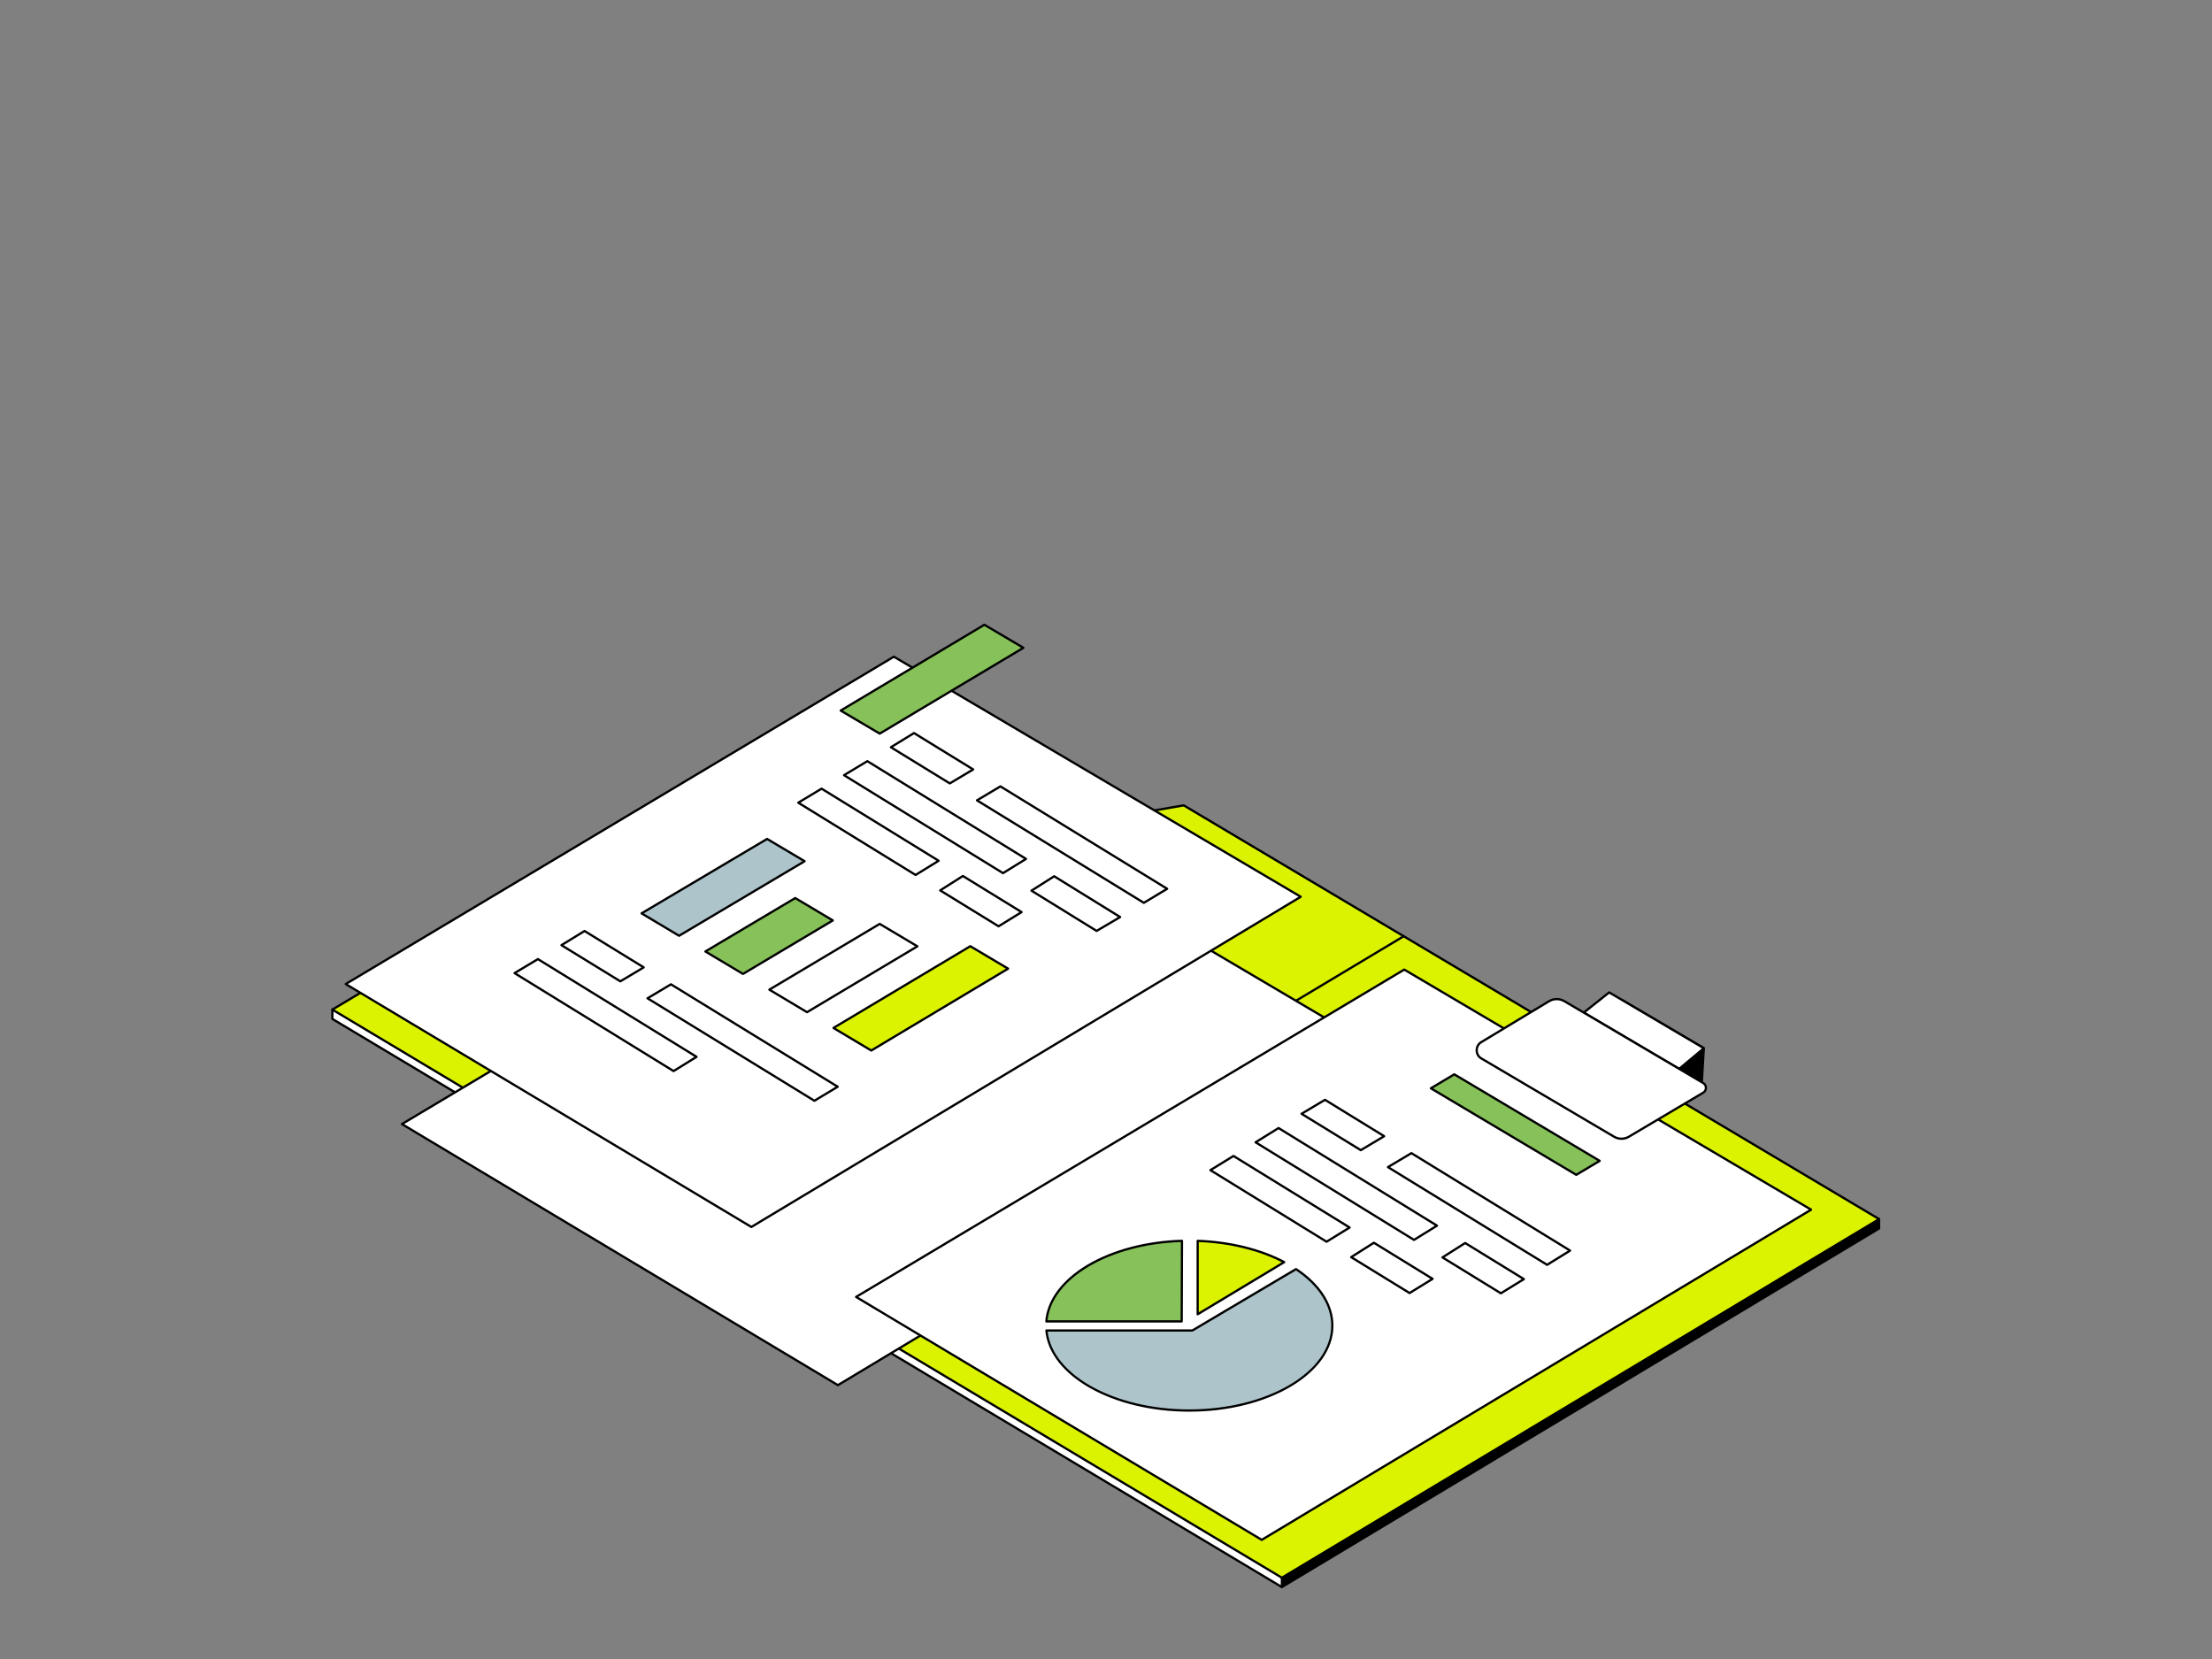 <svg width="320" height="240" viewBox="0 0 320 240" fill="none" xmlns="http://www.w3.org/2000/svg">
<rect x="0" y="0" width="320" height="240" fill="#808080" stroke="none"/>
<g clip-path="url(#clip0_26_224)">
<path d="M214.685 184.72L271.841 176.365V177.714L185.441 229.593V228.243L214.685 184.72Z" fill="black"/>
<path d="M185.441 229.758C185.399 229.758 185.359 229.74 185.329 229.709C185.299 229.679 185.282 229.637 185.282 229.593V228.243C185.282 228.21 185.292 228.177 185.311 228.15L214.554 184.626C214.567 184.608 214.583 184.592 214.602 184.58C214.62 184.568 214.641 184.56 214.663 184.557L271.818 176.202C271.841 176.199 271.864 176.2 271.886 176.207C271.908 176.214 271.928 176.225 271.945 176.241C271.962 176.256 271.976 176.275 271.986 176.296C271.995 176.318 272 176.341 272 176.365V177.715C272 177.743 271.993 177.772 271.979 177.797C271.965 177.821 271.945 177.842 271.921 177.857L185.522 229.735C185.497 229.75 185.469 229.758 185.441 229.758ZM185.601 228.295V229.308L271.681 177.62V176.554L214.776 184.872L185.601 228.295Z" fill="black"/>
<path d="M185.441 229.593L48.081 147.404V146.054L123.009 139.729L185.441 228.243V229.593Z" fill="white"/>
<path d="M185.441 229.758C185.413 229.758 185.386 229.75 185.362 229.735L48.002 147.546C47.977 147.531 47.958 147.511 47.944 147.486C47.93 147.461 47.922 147.433 47.922 147.404V146.054C47.922 146.013 47.937 145.973 47.965 145.943C47.992 145.912 48.029 145.894 48.069 145.89L122.996 139.565C123.023 139.563 123.051 139.568 123.075 139.58C123.1 139.591 123.122 139.61 123.138 139.632L185.57 228.147C185.59 228.175 185.601 228.209 185.601 228.243V229.593C185.6 229.637 185.584 229.679 185.554 229.709C185.524 229.74 185.484 229.757 185.441 229.758H185.441ZM48.241 147.309L185.282 229.308V228.297L122.933 139.9L48.241 146.205V147.309Z" fill="black"/>
<path d="M185.441 228.243L48.081 146.054L129.799 97.299L163.993 117.762L171.243 116.507L271.841 176.365L185.441 228.243Z" fill="#DBF301"/>
<path d="M185.442 228.408C185.413 228.408 185.386 228.4 185.362 228.386L48.002 146.196C47.978 146.182 47.958 146.161 47.944 146.136C47.93 146.111 47.922 146.083 47.922 146.054C47.922 146.025 47.93 145.997 47.944 145.972C47.958 145.947 47.978 145.926 48.002 145.912L129.72 97.156C129.744 97.142 129.771 97.134 129.799 97.134C129.827 97.134 129.855 97.142 129.879 97.156L164.023 117.59L171.217 116.345C171.253 116.339 171.291 116.346 171.323 116.365L271.92 176.222C271.945 176.236 271.965 176.257 271.979 176.282C271.993 176.307 272 176.335 272 176.364C272 176.393 271.993 176.421 271.979 176.446C271.965 176.471 271.945 176.492 271.921 176.506L185.522 228.385C185.497 228.4 185.469 228.408 185.441 228.408L185.442 228.408ZM48.399 146.054L185.441 228.054L271.523 176.365L171.213 116.679L164.019 117.924C163.983 117.93 163.945 117.923 163.913 117.904L129.799 97.488L48.399 146.054Z" fill="black"/>
<path d="M116.762 187.313C116.727 187.313 116.692 187.301 116.665 187.279C116.637 187.257 116.617 187.226 116.608 187.192C116.598 187.157 116.601 187.12 116.614 187.086C116.627 187.053 116.651 187.025 116.681 187.007L202.984 135.3C203.003 135.289 203.023 135.281 203.043 135.278C203.064 135.275 203.086 135.276 203.106 135.282C203.126 135.287 203.145 135.297 203.162 135.31C203.179 135.323 203.193 135.339 203.204 135.358C203.214 135.377 203.221 135.398 203.224 135.419C203.227 135.441 203.225 135.463 203.22 135.484C203.214 135.505 203.205 135.524 203.192 135.541C203.179 135.559 203.163 135.573 203.144 135.584L116.841 187.291C116.817 187.305 116.79 187.313 116.762 187.313Z" fill="black"/>
<path d="M121.214 200.381L58.147 162.614L137.446 115.258L200.724 152.595L121.214 200.381Z" fill="white"/>
<path d="M121.214 200.545C121.186 200.545 121.158 200.537 121.134 200.523L58.067 162.756C58.043 162.741 58.023 162.721 58.009 162.696C57.995 162.671 57.987 162.642 57.987 162.614C57.987 162.585 57.995 162.557 58.009 162.532C58.023 162.507 58.043 162.486 58.067 162.472L137.367 115.116C137.416 115.087 137.476 115.086 137.526 115.116L200.803 152.452C200.827 152.467 200.847 152.487 200.861 152.512C200.875 152.537 200.883 152.565 200.883 152.594C200.883 152.623 200.876 152.651 200.862 152.676C200.848 152.701 200.828 152.722 200.804 152.737L121.294 200.523C121.269 200.538 121.242 200.545 121.214 200.545L121.214 200.545ZM58.464 162.614L121.214 200.191L200.405 152.596L137.447 115.448L58.464 162.614Z" fill="black"/>
<path d="M108.695 177.5L50.011 142.357L129.311 95.001L188.173 129.733L108.695 177.5Z" fill="white"/>
<path d="M108.695 177.664C108.667 177.664 108.64 177.656 108.615 177.642L49.931 142.499C49.907 142.485 49.887 142.464 49.873 142.439C49.859 142.414 49.852 142.386 49.852 142.357C49.852 142.328 49.859 142.3 49.873 142.275C49.887 142.25 49.907 142.229 49.931 142.215L129.231 94.859C129.28 94.83 129.341 94.83 129.39 94.859L188.252 129.591C188.276 129.605 188.296 129.626 188.31 129.65C188.324 129.675 188.332 129.704 188.332 129.733C188.332 129.761 188.325 129.79 188.311 129.815C188.297 129.84 188.277 129.861 188.253 129.875L108.775 177.642C108.751 177.656 108.723 177.664 108.695 177.664ZM50.328 142.357L108.695 177.31L187.854 129.734L129.311 95.191L50.328 142.357Z" fill="black"/>
<path d="M93.126 139.946L84.562 134.683L81.22 136.733L89.74 141.965L93.126 139.946Z" fill="white"/>
<path d="M89.74 142.13C89.711 142.13 89.683 142.122 89.658 142.106L81.138 136.874C81.115 136.86 81.095 136.839 81.081 136.814C81.068 136.789 81.061 136.761 81.061 136.733C81.061 136.705 81.068 136.677 81.081 136.652C81.095 136.627 81.115 136.607 81.138 136.592L84.48 134.542C84.505 134.527 84.533 134.519 84.561 134.519C84.59 134.519 84.618 134.527 84.643 134.542L93.207 139.805C93.231 139.82 93.251 139.84 93.265 139.865C93.278 139.89 93.285 139.918 93.285 139.947C93.285 139.976 93.278 140.004 93.263 140.029C93.249 140.053 93.229 140.074 93.205 140.088L89.819 142.107C89.795 142.122 89.767 142.129 89.74 142.129L89.74 142.13ZM81.531 136.733L89.741 141.775L92.811 139.944L84.562 134.874L81.531 136.733Z" fill="black"/>
<path d="M121.189 157.212L97.061 142.397L93.672 144.418L117.813 159.242L121.189 157.212Z" fill="white"/>
<path d="M117.813 159.406C117.784 159.406 117.756 159.398 117.732 159.383L93.591 144.559C93.567 144.544 93.547 144.524 93.533 144.499C93.52 144.474 93.513 144.446 93.513 144.417C93.513 144.388 93.52 144.36 93.534 144.335C93.548 144.311 93.568 144.29 93.593 144.276L96.982 142.255C97.031 142.225 97.093 142.225 97.143 142.256L121.271 157.071C121.295 157.086 121.314 157.107 121.328 157.131C121.342 157.156 121.349 157.185 121.348 157.213C121.348 157.242 121.341 157.27 121.327 157.294C121.313 157.319 121.293 157.34 121.269 157.354L117.893 159.383C117.868 159.398 117.841 159.406 117.813 159.406V159.406ZM93.987 144.42L117.814 159.051L120.875 157.211L97.06 142.587L93.987 144.42V144.42Z" fill="black"/>
<path d="M100.768 152.887L77.815 138.748L74.439 140.777L97.441 154.947L100.768 152.887Z" fill="white"/>
<path d="M97.441 155.111C97.412 155.111 97.384 155.103 97.359 155.087L74.357 140.918C74.333 140.904 74.314 140.883 74.3 140.858C74.286 140.833 74.279 140.805 74.279 140.776C74.279 140.748 74.287 140.72 74.301 140.695C74.315 140.67 74.335 140.65 74.359 140.635L77.735 138.606C77.785 138.576 77.847 138.577 77.897 138.607L100.85 152.746C100.874 152.761 100.893 152.781 100.907 152.806C100.92 152.831 100.928 152.859 100.928 152.887C100.928 152.915 100.921 152.943 100.907 152.968C100.893 152.993 100.874 153.013 100.85 153.028L97.523 155.087C97.498 155.102 97.47 155.111 97.441 155.111V155.111ZM74.752 140.779L97.441 154.755L100.458 152.888L77.814 138.939L74.752 140.779L74.752 140.779Z" fill="black"/>
<path d="M140.786 111.312L132.222 106.049L128.88 108.099L137.401 113.331L140.786 111.312Z" fill="white"/>
<path d="M137.4 113.495C137.372 113.495 137.344 113.487 137.319 113.472L128.799 108.24C128.775 108.225 128.756 108.205 128.742 108.18C128.728 108.155 128.721 108.127 128.721 108.099C128.721 108.07 128.728 108.043 128.742 108.018C128.756 107.993 128.775 107.972 128.799 107.958L132.141 105.908C132.165 105.893 132.193 105.885 132.222 105.885C132.251 105.885 132.279 105.893 132.304 105.908L140.868 111.171C140.892 111.185 140.912 111.206 140.925 111.231C140.939 111.256 140.946 111.284 140.946 111.313C140.946 111.342 140.938 111.37 140.924 111.395C140.91 111.419 140.89 111.44 140.866 111.454L137.48 113.473C137.456 113.488 137.428 113.495 137.4 113.495L137.4 113.495ZM129.192 108.099L137.402 113.141L140.472 111.31L132.222 106.24L129.192 108.099Z" fill="black"/>
<path d="M168.85 128.578L144.722 113.763L141.333 115.784L165.474 130.607L168.85 128.578Z" fill="white"/>
<path d="M165.474 130.772C165.445 130.772 165.417 130.764 165.392 130.749L141.251 115.925C141.227 115.91 141.208 115.89 141.194 115.865C141.18 115.84 141.173 115.811 141.173 115.783C141.174 115.754 141.181 115.726 141.195 115.701C141.209 115.676 141.229 115.656 141.253 115.642L144.642 113.621C144.692 113.591 144.754 113.591 144.803 113.622L168.932 128.437C168.955 128.452 168.975 128.473 168.989 128.497C169.002 128.522 169.009 128.55 169.009 128.579C169.009 128.608 169.002 128.636 168.988 128.66C168.974 128.685 168.954 128.706 168.93 128.72L165.554 130.749C165.529 130.764 165.502 130.772 165.474 130.772L165.474 130.772ZM141.647 115.786L165.475 130.417L168.536 128.577L144.721 113.953L141.647 115.786Z" fill="black"/>
<path d="M148.429 124.253L125.475 110.114L122.099 112.143L145.101 126.312L148.429 124.253Z" fill="white"/>
<path d="M145.101 126.477C145.072 126.477 145.044 126.469 145.019 126.453L122.017 112.284C121.993 112.269 121.974 112.249 121.96 112.224C121.946 112.199 121.939 112.171 121.939 112.142C121.94 112.114 121.947 112.085 121.961 112.061C121.975 112.036 121.995 112.015 122.019 112.001L125.395 109.972C125.42 109.957 125.448 109.95 125.476 109.95C125.504 109.95 125.532 109.958 125.557 109.973L148.51 124.112C148.534 124.127 148.553 124.147 148.567 124.172C148.581 124.197 148.588 124.225 148.588 124.253C148.588 124.281 148.581 124.309 148.567 124.334C148.554 124.359 148.534 124.379 148.51 124.394L145.183 126.453C145.158 126.468 145.13 126.476 145.101 126.476V126.477ZM122.412 112.145L145.101 126.121L148.118 124.254L125.474 110.305L122.412 112.145L122.412 112.145Z" fill="black"/>
<path d="M162.048 132.666L152.502 126.764L149.216 128.847L158.639 134.671L162.048 132.666Z" fill="white"/>
<path d="M158.639 134.835C158.61 134.835 158.582 134.827 158.557 134.812L149.135 128.988C149.111 128.974 149.092 128.953 149.078 128.929C149.064 128.904 149.057 128.876 149.057 128.848C149.057 128.82 149.064 128.792 149.077 128.767C149.091 128.743 149.11 128.722 149.133 128.707L152.418 126.624C152.443 126.609 152.472 126.6 152.501 126.6C152.53 126.6 152.559 126.608 152.584 126.623L162.13 132.525C162.154 132.54 162.174 132.561 162.187 132.586C162.201 132.611 162.208 132.639 162.208 132.668C162.207 132.697 162.2 132.725 162.186 132.75C162.171 132.774 162.151 132.795 162.127 132.809L158.718 134.813C158.694 134.828 158.667 134.835 158.639 134.835H158.639ZM149.523 128.846L158.641 134.48L161.733 132.663L152.503 126.957L149.524 128.846L149.523 128.846Z" fill="black"/>
<path d="M135.789 124.523L118.856 114.093L115.479 116.122L132.452 126.577L135.789 124.523Z" fill="white"/>
<path d="M132.452 126.741C132.423 126.741 132.395 126.733 132.37 126.717L115.398 116.263C115.374 116.248 115.354 116.227 115.34 116.202C115.327 116.177 115.32 116.149 115.32 116.121C115.32 116.092 115.327 116.064 115.341 116.039C115.355 116.014 115.375 115.994 115.399 115.98L118.775 113.95C118.8 113.936 118.828 113.928 118.856 113.928C118.885 113.928 118.913 113.936 118.937 113.951L135.87 124.382C135.894 124.397 135.913 124.417 135.927 124.442C135.941 124.467 135.948 124.495 135.948 124.523C135.948 124.552 135.94 124.579 135.927 124.604C135.913 124.629 135.894 124.65 135.87 124.664L132.533 126.717C132.509 126.733 132.48 126.741 132.452 126.741ZM115.793 116.123L132.452 126.385L135.477 124.523L118.854 114.283L115.793 116.124V116.123Z" fill="black"/>
<path d="M147.79 131.95L139.294 126.726L136.009 128.809L144.458 134.002L147.79 131.95Z" fill="white"/>
<path d="M144.458 134.166C144.429 134.166 144.401 134.158 144.376 134.143L135.928 128.951C135.904 128.936 135.884 128.916 135.871 128.891C135.857 128.867 135.85 128.839 135.85 128.811C135.849 128.782 135.856 128.754 135.87 128.73C135.883 128.705 135.902 128.684 135.926 128.669L139.211 126.587C139.236 126.571 139.264 126.562 139.293 126.562C139.322 126.562 139.351 126.57 139.376 126.585L147.872 131.809C147.896 131.823 147.915 131.844 147.929 131.869C147.943 131.893 147.95 131.921 147.95 131.95C147.95 131.978 147.943 132.006 147.929 132.031C147.915 132.056 147.896 132.076 147.872 132.091L144.539 134.143C144.515 134.158 144.487 134.166 144.458 134.166ZM136.317 128.807L144.458 133.81L147.479 131.95L139.296 126.918L136.317 128.807Z" fill="black"/>
<path d="M145.831 140.129L140.368 136.885L120.577 148.706L120.582 148.709L120.577 148.712L126.04 151.974L145.831 140.135L145.826 140.132L145.831 140.129Z" fill="#DBF301"/>
<path d="M126.04 152.138C126.012 152.138 125.985 152.131 125.96 152.116L120.497 148.854C120.464 148.834 120.439 148.803 120.426 148.765C120.414 148.728 120.415 148.687 120.429 148.65C120.441 148.614 120.465 148.583 120.497 148.564L140.288 136.742C140.312 136.728 140.34 136.72 140.368 136.72C140.396 136.72 140.423 136.728 140.448 136.742L145.911 139.987C145.944 140.007 145.97 140.038 145.982 140.076C145.995 140.113 145.994 140.154 145.979 140.191C145.967 140.227 145.943 140.258 145.911 140.277L126.12 152.116C126.096 152.13 126.068 152.138 126.04 152.138V152.138ZM120.89 148.709L126.04 151.784L145.518 140.133L140.368 137.074L120.89 148.709Z" fill="black"/>
<path d="M116.396 124.586L110.974 121.364L92.815 132.13L92.82 132.133L92.815 132.135L98.237 135.373L116.396 124.592L116.391 124.589L116.396 124.586Z" fill="#ADC4CB"/>
<path d="M98.238 135.538C98.21 135.538 98.182 135.53 98.158 135.515L92.735 132.278C92.702 132.258 92.677 132.226 92.665 132.189C92.652 132.152 92.653 132.111 92.667 132.075C92.679 132.038 92.703 132.007 92.736 131.987L110.895 121.221C110.944 121.192 111.004 121.192 111.053 121.221L116.476 124.443C116.51 124.463 116.535 124.495 116.547 124.532C116.56 124.57 116.559 124.611 116.544 124.647C116.533 124.684 116.508 124.715 116.476 124.734L98.317 135.515C98.293 135.53 98.266 135.537 98.238 135.537L98.238 135.538ZM93.129 132.133L98.238 135.184L116.082 124.589L110.974 121.553L93.129 132.133V132.133Z" fill="black"/>
<path d="M132.71 136.897L127.26 133.657L111.299 143.167L111.304 143.17L111.299 143.173L116.749 146.427L132.71 136.903L132.705 136.9L132.71 136.897Z" fill="white"/>
<path d="M116.749 146.591C116.721 146.591 116.694 146.583 116.669 146.569L111.22 143.315C111.186 143.295 111.161 143.263 111.149 143.226C111.136 143.188 111.137 143.148 111.152 143.111C111.164 143.075 111.188 143.044 111.22 143.025L127.181 133.515C127.205 133.5 127.232 133.493 127.26 133.493C127.288 133.493 127.316 133.5 127.34 133.515L132.789 136.755C132.823 136.775 132.848 136.806 132.86 136.844C132.873 136.881 132.872 136.922 132.857 136.959C132.846 136.995 132.822 137.026 132.79 137.045L116.829 146.569C116.805 146.583 116.777 146.591 116.749 146.591H116.749ZM111.613 143.17L116.749 146.237L132.396 136.9L127.26 133.847L111.613 143.17Z" fill="black"/>
<path d="M120.478 133.152L115.042 129.917L102.045 137.642L102.05 137.644L102.045 137.647L107.482 140.893L120.478 133.158L120.473 133.155L120.478 133.152Z" fill="#87C159"/>
<path d="M107.482 141.057C107.454 141.057 107.426 141.05 107.402 141.035L101.966 137.789C101.932 137.77 101.907 137.738 101.895 137.7C101.882 137.663 101.884 137.622 101.898 137.585C101.91 137.549 101.934 137.518 101.966 137.499L114.962 129.775C115.012 129.746 115.072 129.746 115.122 129.775L120.558 133.01C120.591 133.029 120.617 133.061 120.629 133.099C120.642 133.136 120.64 133.178 120.626 133.214C120.614 133.25 120.59 133.281 120.558 133.3L107.561 141.035C107.537 141.05 107.51 141.057 107.482 141.057ZM102.359 137.645L107.482 140.704L120.164 133.155L115.042 130.107L102.359 137.645Z" fill="black"/>
<path d="M142.403 90.38L121.616 102.794L127.264 106.13L148.051 93.716L142.403 90.38Z" fill="#87C159"/>
<path d="M127.264 106.294C127.237 106.294 127.209 106.287 127.185 106.273L121.537 102.937C121.513 102.922 121.492 102.901 121.478 102.877C121.465 102.852 121.457 102.823 121.457 102.794C121.457 102.766 121.464 102.737 121.478 102.712C121.492 102.687 121.512 102.666 121.536 102.652L142.324 90.238C142.348 90.224 142.375 90.216 142.403 90.216C142.431 90.216 142.459 90.223 142.483 90.238L148.131 93.574C148.155 93.588 148.175 93.609 148.189 93.634C148.203 93.659 148.21 93.687 148.21 93.716C148.211 93.745 148.203 93.773 148.189 93.798C148.175 93.823 148.155 93.844 148.131 93.859L127.344 106.272C127.319 106.287 127.292 106.294 127.264 106.294ZM121.935 102.793L127.263 105.941L147.732 93.717L142.404 90.57L121.935 102.793Z" fill="black"/>
<path d="M182.529 222.765L123.844 187.622L203.144 140.266L262.006 174.998L182.529 222.765Z" fill="white"/>
<path d="M182.529 222.929C182.5 222.929 182.473 222.921 182.449 222.907L123.764 187.764C123.74 187.75 123.72 187.729 123.706 187.704C123.692 187.679 123.685 187.651 123.685 187.622C123.685 187.593 123.692 187.565 123.706 187.54C123.72 187.515 123.74 187.494 123.764 187.48L203.064 140.124C203.113 140.095 203.174 140.095 203.223 140.124L262.085 174.856C262.109 174.87 262.129 174.891 262.144 174.915C262.158 174.94 262.165 174.969 262.165 174.997C262.165 175.026 262.158 175.055 262.144 175.08C262.13 175.105 262.11 175.126 262.086 175.14L182.609 222.907C182.584 222.921 182.556 222.929 182.529 222.929L182.529 222.929ZM124.161 187.622L182.528 222.574L261.687 174.999L203.144 140.456L124.161 187.622L124.161 187.622Z" fill="black"/>
<path d="M231.422 167.936L210.384 155.418L206.995 157.439L228.031 169.956L231.422 167.936Z" fill="#87C159"/>
<path d="M228.03 170.12C228.003 170.12 227.975 170.113 227.951 170.098L206.915 157.582C206.891 157.567 206.87 157.547 206.856 157.522C206.842 157.497 206.835 157.468 206.835 157.439C206.835 157.411 206.842 157.382 206.856 157.357C206.87 157.332 206.891 157.312 206.915 157.297L210.304 155.276C210.328 155.262 210.356 155.254 210.384 155.254C210.412 155.254 210.439 155.262 210.463 155.276L231.502 167.794C231.526 167.809 231.546 167.829 231.56 167.854C231.574 167.879 231.582 167.908 231.582 167.937C231.582 167.965 231.574 167.994 231.56 168.019C231.546 168.044 231.526 168.064 231.502 168.079L228.11 170.098C228.086 170.113 228.059 170.12 228.031 170.12L228.03 170.12ZM207.313 157.439L228.03 169.766L231.104 167.937L210.384 155.608L207.313 157.439Z" fill="black"/>
<path d="M200.242 164.369L191.678 159.106L188.289 161.127L196.856 166.388L200.242 164.369Z" fill="white"/>
<path d="M196.857 166.552C196.828 166.552 196.8 166.544 196.775 166.529L188.208 161.268C188.184 161.253 188.164 161.233 188.15 161.208C188.137 161.183 188.13 161.154 188.13 161.126C188.13 161.097 188.138 161.069 188.152 161.044C188.166 161.019 188.186 160.999 188.21 160.985L191.599 158.964C191.623 158.949 191.651 158.941 191.68 158.942C191.708 158.942 191.736 158.95 191.76 158.965L200.324 164.228C200.348 164.242 200.368 164.263 200.382 164.288C200.395 164.313 200.402 164.341 200.402 164.37C200.402 164.399 200.395 164.427 200.38 164.452C200.366 164.476 200.346 164.497 200.322 164.511L196.936 166.53C196.912 166.545 196.885 166.552 196.857 166.552ZM188.604 161.129L196.858 166.197L199.928 164.366L191.677 159.296L188.604 161.129L188.604 161.129Z" fill="black"/>
<path d="M227.138 180.918L204.178 166.82L200.789 168.841L223.811 182.977L227.138 180.918Z" fill="white"/>
<path d="M223.811 183.141C223.782 183.141 223.754 183.133 223.729 183.118L200.707 168.982C200.683 168.967 200.664 168.947 200.65 168.922C200.636 168.897 200.629 168.868 200.629 168.84C200.63 168.811 200.637 168.783 200.651 168.758C200.665 168.733 200.685 168.713 200.709 168.699L204.098 166.678C204.123 166.663 204.151 166.655 204.179 166.656C204.207 166.656 204.235 166.664 204.26 166.679L227.22 180.777C227.243 180.792 227.263 180.812 227.277 180.837C227.29 180.861 227.297 180.889 227.297 180.918C227.298 180.946 227.29 180.974 227.277 180.999C227.263 181.024 227.244 181.044 227.22 181.059L223.893 183.118C223.868 183.133 223.84 183.141 223.811 183.141ZM201.103 168.843L223.811 182.786L226.828 180.919L204.177 167.01L201.103 168.843Z" fill="black"/>
<path d="M207.885 177.31L184.96 163.188L181.639 165.252L204.557 179.369L207.885 177.31Z" fill="white"/>
<path d="M204.557 179.533C204.529 179.533 204.5 179.525 204.476 179.51L181.557 165.393C181.534 165.378 181.514 165.358 181.5 165.333C181.487 165.308 181.48 165.28 181.479 165.252C181.479 165.224 181.487 165.196 181.5 165.171C181.514 165.146 181.533 165.126 181.557 165.111L184.878 163.048C184.902 163.032 184.931 163.024 184.96 163.024C184.989 163.024 185.017 163.032 185.042 163.048L207.966 177.169C207.99 177.184 208.01 177.204 208.023 177.229C208.037 177.254 208.044 177.281 208.044 177.31C208.044 177.338 208.037 177.366 208.023 177.391C208.01 177.416 207.99 177.436 207.967 177.451L204.639 179.51C204.615 179.525 204.586 179.533 204.557 179.533ZM181.949 165.251L204.557 179.178L207.574 177.311L184.96 163.38L181.949 165.251V165.251Z" fill="black"/>
<path d="M220.454 185.044L211.958 179.821L208.672 181.904L217.121 187.096L220.454 185.044Z" fill="white"/>
<path d="M217.121 187.261C217.093 187.261 217.064 187.253 217.04 187.237L208.591 182.045C208.568 182.031 208.548 182.01 208.534 181.986C208.521 181.961 208.513 181.933 208.513 181.905C208.513 181.877 208.52 181.849 208.533 181.824C208.547 181.8 208.566 181.779 208.589 181.764L211.875 179.681C211.899 179.665 211.928 179.657 211.957 179.657C211.986 179.657 212.014 179.665 212.039 179.68L220.535 184.903C220.559 184.918 220.579 184.938 220.593 184.963C220.606 184.988 220.613 185.016 220.614 185.044C220.614 185.073 220.606 185.101 220.593 185.125C220.579 185.15 220.559 185.171 220.536 185.185L217.203 187.237C217.178 187.253 217.15 187.261 217.121 187.261ZM208.98 181.902L217.121 186.905L220.143 185.044L211.959 180.013L208.98 181.902Z" fill="black"/>
<path d="M195.244 177.58L178.442 167.23L175.102 169.281L191.908 179.633L195.244 177.58Z" fill="white"/>
<path d="M191.908 179.798C191.879 179.798 191.851 179.79 191.826 179.774L175.021 169.422C174.997 169.408 174.977 169.387 174.964 169.362C174.95 169.337 174.943 169.309 174.943 169.281C174.943 169.252 174.95 169.225 174.964 169.2C174.977 169.175 174.997 169.154 175.021 169.14L178.361 167.089C178.411 167.058 178.474 167.058 178.524 167.089L195.326 177.439C195.35 177.453 195.369 177.474 195.383 177.499C195.397 177.523 195.404 177.551 195.404 177.58C195.404 177.608 195.397 177.636 195.383 177.661C195.369 177.686 195.35 177.706 195.326 177.721L191.989 179.774C191.965 179.789 191.937 179.797 191.908 179.797L191.908 179.798ZM175.413 169.281L191.908 179.442L194.934 177.58L178.442 167.421L175.413 169.281Z" fill="black"/>
<path d="M207.246 185.006L198.751 179.783L195.465 181.866L203.914 187.059L207.246 185.006Z" fill="white"/>
<path d="M203.914 187.223C203.885 187.223 203.857 187.215 203.832 187.2L195.384 182.007C195.36 181.993 195.34 181.972 195.327 181.948C195.313 181.923 195.306 181.896 195.306 181.867C195.305 181.839 195.312 181.811 195.326 181.786C195.339 181.762 195.358 181.741 195.382 181.726L198.667 179.643C198.692 179.628 198.72 179.619 198.749 179.619C198.778 179.619 198.807 179.627 198.832 179.642L207.328 184.866C207.352 184.88 207.371 184.901 207.385 184.925C207.399 184.95 207.406 184.978 207.406 185.007C207.406 185.035 207.399 185.063 207.385 185.088C207.372 185.112 207.352 185.133 207.328 185.148L203.996 187.2C203.971 187.215 203.943 187.223 203.914 187.223ZM195.773 181.864L203.914 186.867L206.936 185.006L198.752 179.975L195.773 181.864Z" fill="black"/>
<path d="M187.489 183.596C190.757 185.768 192.744 188.633 192.744 191.774C192.744 198.557 183.476 204.056 172.044 204.056C161.011 204.056 151.994 198.934 151.377 192.48H172.487L187.489 183.596Z" fill="#ADC4CB"/>
<path d="M172.044 204.22C160.994 204.22 151.847 199.07 151.219 192.496C151.217 192.473 151.219 192.45 151.226 192.428C151.233 192.406 151.244 192.386 151.259 192.369C151.274 192.352 151.293 192.339 151.313 192.329C151.333 192.32 151.355 192.315 151.378 192.315H172.444L187.409 183.453C187.435 183.438 187.463 183.431 187.493 183.432C187.522 183.432 187.55 183.441 187.575 183.458C191.011 185.741 192.903 188.694 192.903 191.774C192.903 198.637 183.546 204.22 172.044 204.22ZM151.556 192.644C152.318 198.966 161.259 203.892 172.044 203.892C183.37 203.892 192.585 198.456 192.585 191.774C192.585 188.834 190.774 186.001 187.484 183.788L172.566 192.622C172.542 192.637 172.515 192.644 172.487 192.644H151.556Z" fill="black"/>
<path d="M170.951 191.157H151.369C151.893 184.867 160.392 179.822 170.991 179.507L170.951 191.157Z" fill="#87C159"/>
<path d="M170.951 191.322H151.369C151.347 191.321 151.325 191.317 151.305 191.308C151.285 191.298 151.267 191.285 151.252 191.268C151.237 191.251 151.226 191.232 151.219 191.21C151.211 191.189 151.209 191.166 151.211 191.143C151.469 188.046 153.639 185.136 157.322 182.949C160.982 180.777 165.834 179.496 170.986 179.343C171.008 179.342 171.029 179.346 171.049 179.354C171.069 179.362 171.087 179.374 171.102 179.39C171.117 179.405 171.129 179.423 171.138 179.444C171.146 179.464 171.15 179.486 171.15 179.508L171.11 191.158C171.11 191.201 171.093 191.243 171.063 191.273C171.034 191.304 170.993 191.321 170.951 191.321V191.322ZM151.545 190.993H170.792L170.831 179.677C165.792 179.851 161.057 181.111 157.482 183.234C153.963 185.323 151.862 188.072 151.545 190.993H151.545Z" fill="black"/>
<path d="M173.261 179.513C178.054 179.678 182.41 180.81 185.781 182.586L173.261 190.127V179.513Z" fill="#DBF301"/>
<path d="M173.261 190.291C173.24 190.291 173.22 190.287 173.2 190.278C173.181 190.27 173.163 190.258 173.149 190.243C173.134 190.227 173.122 190.209 173.114 190.189C173.106 190.169 173.102 190.148 173.102 190.126V179.513C173.102 179.491 173.106 179.469 173.115 179.448C173.123 179.428 173.135 179.41 173.151 179.394C173.166 179.379 173.184 179.367 173.204 179.359C173.224 179.351 173.245 179.348 173.267 179.348C177.902 179.508 182.372 180.606 185.854 182.439C185.879 182.453 185.9 182.473 185.916 182.498C185.931 182.523 185.939 182.552 185.94 182.581C185.941 182.611 185.934 182.64 185.92 182.665C185.906 182.691 185.886 182.713 185.861 182.728L173.342 190.268C173.317 190.283 173.29 190.291 173.261 190.291L173.261 190.291ZM173.421 179.683V189.84L185.447 182.597C182.087 180.887 177.836 179.856 173.421 179.683ZM242.634 157.63L246.207 156.399L246.487 151.641L234.614 144.641L228.836 149.494L242.634 157.63Z" fill="black"/>
<path d="M242.634 157.794C242.606 157.794 242.579 157.787 242.555 157.772L228.757 149.637C228.735 149.624 228.716 149.605 228.702 149.583C228.688 149.56 228.679 149.534 228.677 149.508C228.675 149.481 228.679 149.454 228.69 149.43C228.7 149.405 228.715 149.384 228.736 149.367L234.513 144.513C234.564 144.47 234.636 144.464 234.693 144.498L246.566 151.499C246.592 151.514 246.613 151.536 246.627 151.563C246.641 151.59 246.648 151.621 246.646 151.652L246.366 156.409C246.364 156.442 246.353 156.473 246.333 156.499C246.314 156.525 246.287 156.545 246.257 156.555L242.684 157.786C242.668 157.791 242.651 157.794 242.634 157.794V157.794ZM229.117 149.47L242.651 157.451L246.054 156.279L246.322 151.733L234.63 144.839L229.117 149.471L229.117 149.47Z" fill="black"/>
<path d="M242.914 154.627L246.487 151.641L232.793 143.567L229.117 146.492L242.914 154.627Z" fill="white"/>
<path d="M242.914 154.791C242.886 154.791 242.859 154.784 242.835 154.77L229.037 146.634C228.991 146.607 228.961 146.558 228.957 146.503C228.954 146.448 228.977 146.395 229.019 146.361L232.696 143.437C232.721 143.417 232.751 143.405 232.782 143.403C232.813 143.401 232.845 143.408 232.872 143.424L246.566 151.499C246.588 151.512 246.608 151.531 246.621 151.553C246.635 151.576 246.644 151.601 246.646 151.628C246.648 151.655 246.644 151.681 246.633 151.706C246.623 151.731 246.607 151.752 246.587 151.769L243.014 154.755C242.986 154.779 242.95 154.791 242.914 154.791ZM229.403 146.471L242.899 154.429L246.206 151.665L232.806 143.764L229.403 146.471L229.403 146.471Z" fill="black"/>
<path d="M246.4 156.682L226.312 144.838C225.972 144.638 225.587 144.533 225.195 144.535C224.803 144.537 224.419 144.646 224.081 144.85L214.276 150.768C213.405 151.294 213.411 152.595 214.288 153.112L233.504 164.445C233.829 164.637 234.198 164.738 234.573 164.738C234.948 164.737 235.316 164.636 235.642 164.443L246.401 158.065C246.919 157.759 246.918 156.988 246.4 156.682Z" fill="white"/>
<path d="M234.57 164.901C234.169 164.901 233.774 164.793 233.425 164.588L214.209 153.255C213.747 152.982 213.47 152.493 213.467 151.944C213.465 151.396 213.737 150.903 214.196 150.626L224.001 144.708C224.363 144.49 224.775 144.374 225.194 144.372C225.614 144.37 226.027 144.481 226.391 144.695L246.479 156.54C246.772 156.713 246.948 157.024 246.948 157.373C246.949 157.722 246.774 158.034 246.481 158.208L235.721 164.585C235.371 164.792 234.974 164.901 234.571 164.901H234.57ZM225.206 144.7C224.845 144.7 224.483 144.797 224.161 144.992L214.356 150.91C214.181 151.014 214.036 151.165 213.935 151.347C213.835 151.528 213.783 151.734 213.786 151.943C213.785 152.152 213.839 152.357 213.941 152.537C214.043 152.718 214.19 152.867 214.367 152.97L233.583 164.303C233.884 164.48 234.225 164.573 234.573 164.572C234.92 164.572 235.261 164.478 235.562 164.3L246.322 157.923C246.416 157.868 246.494 157.788 246.548 157.691C246.602 157.595 246.63 157.485 246.629 157.373C246.63 157.262 246.602 157.152 246.547 157.056C246.493 156.959 246.415 156.88 246.32 156.825L226.233 144.981C225.92 144.797 225.566 144.7 225.206 144.7L225.206 144.7Z" fill="black"/>
</g>
<defs>
<clipPath id="clip0_26_224">
<rect width="224.078" height="139.542" fill="white" transform="translate(47.922 90.216)"/>
</clipPath>
</defs>
</svg>
